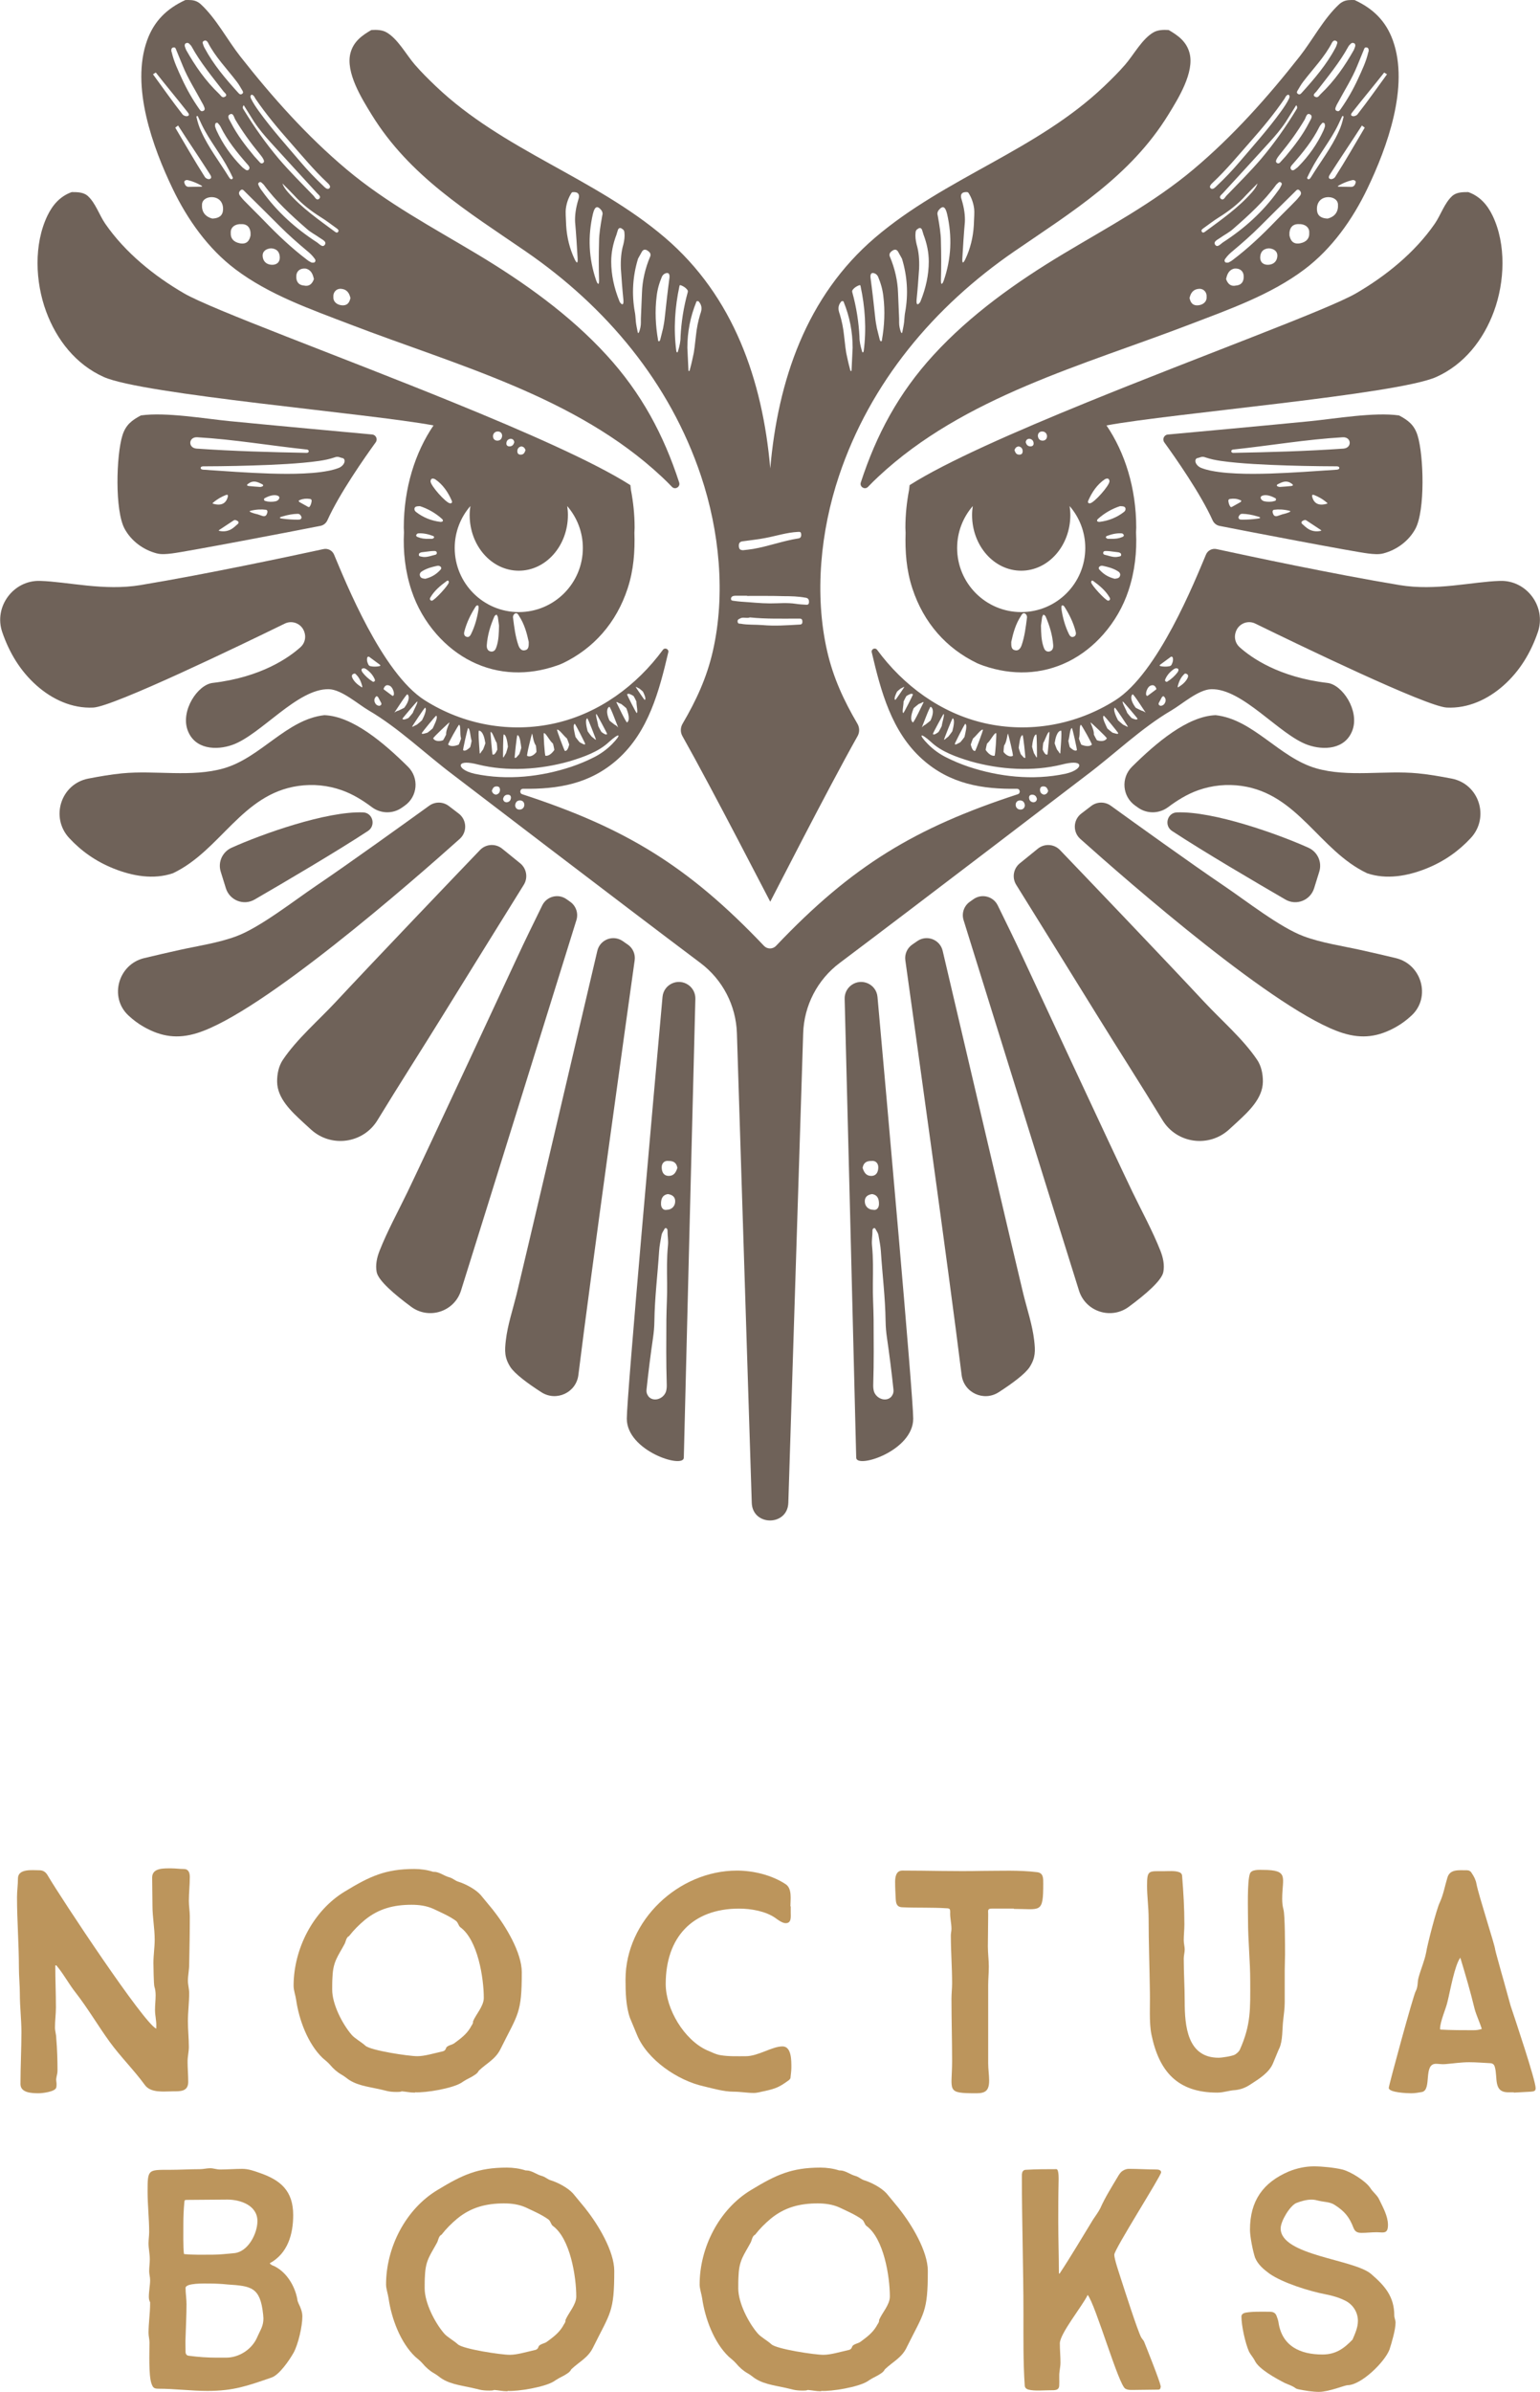 <?xml version="1.0" encoding="UTF-8"?><svg id="a" xmlns="http://www.w3.org/2000/svg" width="1.772in" height="2.75in" viewBox="0 0 127.561 198"><path d="M15.635,157.363c0,.42.079.866.079,1.285,0,1.311-.026,2.675-.053,3.985,0,.446-.105.892-.105,1.338,0,.314.105.682.105,1.022,0,.786-.105,1.547-.105,2.334,0,.708.078,1.416.078,2.124,0,.393-.105.786-.105,1.206,0,.55.053,1.101.053,1.678,0,.813-.656.786-1.285.786-.734,0-1.809.158-2.307-.524-.918-1.258-1.993-2.308-2.911-3.566-.97-1.338-1.81-2.78-2.832-4.091-.577-.734-.996-1.547-1.599-2.255l-.079.027c0,1.153.052,2.307.052,3.461,0,.55-.078,1.102-.078,1.652,0,.314.105.603.105.892.078.891.105,1.835.105,2.701,0,.236-.079.42-.105.656-.026.078.026.314.026.419,0,.105,0,.21-.026.315-.079.341-1.128.472-1.442.472-.577,0-1.521-.026-1.521-.761,0-1.442.079-2.884.079-4.3,0-1.049-.131-2.098-.131-3.147,0-.734-.078-1.468-.078-2.202,0-1.94-.157-3.881-.157-5.821,0-.524.078-1.022.078-1.547,0-.839,1.206-.681,1.783-.681.341,0,.551.183.708.472,1.049,1.783,7.945,12.219,8.968,12.638v-.183c.026-.446-.105-.892-.105-1.364,0-.394.052-.813.052-1.206,0-.262-.026-.498-.105-.734-.052-.184-.078-1.678-.078-1.94,0-.656.105-1.311.105-1.94,0-.944-.184-1.862-.184-2.806l-.026-2.334c0-.813.97-.76,1.599-.76.341,0,.682.052,1.023.052.393,0,.498.315.498.656,0,.656-.079,1.338-.079,1.993Z" fill="#bc955c"/><path d="M41.459,169.608c-.419.866-1.154,1.18-1.809,1.81-.105.236-.367.367-.577.498-.314.158-.603.314-.865.498-.76.472-2.963.839-3.828.786v.026h-.078c-.315,0-.682-.078-1.023-.105-.131.052-.262.052-.419.052-.708,0-.839-.105-1.469-.236-.944-.21-1.966-.314-2.727-.944-.131-.105-.262-.183-.394-.262-.367-.21-.682-.498-.944-.813-.183-.21-.393-.367-.603-.55-1.232-1.18-1.966-3.173-2.202-4.825-.052-.367-.21-.786-.21-1.153,0-3.042,1.6-6.215,4.248-7.814,2.071-1.258,3.356-1.862,5.769-1.862.498,0,1.075.079,1.547.236h.078c.42,0,.839.341,1.233.446.314.078.498.288.76.367.603.183,1.442.629,1.862,1.101l.996,1.206.079.105c.996,1.258,2.334,3.461,2.334,5.087,0,3.435-.315,3.435-1.757,6.345ZM38.129,159.539c-.158-.105-.184-.419-.394-.55-.55-.394-1.232-.682-1.835-.97-.577-.262-1.206-.341-1.809-.341-1.468,0-2.727.314-3.881,1.258-.472.393-.918.839-1.285,1.311q0,.026-.026.026c-.236.105-.262.472-.367.656-.551,1.022-.944,1.442-.997,2.701-.026.341-.026.734-.026,1.075,0,1.206.839,2.832,1.599,3.723.262.315.813.603,1.154.918.446.394,3.566.866,4.3.866.603,0,1.363-.236,1.966-.367.236-.052.341-.078.42-.314.078-.21.524-.262.682-.394.499-.367.971-.708,1.311-1.258.079-.184.262-.341.236-.55.236-.577.892-1.258.892-1.94,0-1.652-.498-4.799-1.94-5.848Z" fill="#bc955c"/><path d="M65.473,172.048l-.105.131c-.786.577-1.075.708-2.019.918-.315.052-.577.158-.918.158-.551,0-1.101-.105-1.678-.105-.787,0-1.704-.262-2.465-.446-2.15-.472-4.694-2.202-5.533-4.274l-.577-1.389c-.341-.97-.367-2.15-.367-3.173,0-4.903,4.405-9.02,9.23-9.02,1.364,0,2.884.367,4.038,1.127.551.367.393,1.259.393,1.836h.026v.498c0,.367.079.892-.419.892-.262,0-.629-.262-.839-.42-.813-.577-2.045-.786-3.015-.786-3.907,0-6.084,2.412-6.084,6.241,0,2.072,1.521,4.615,3.409,5.48.393.157.76.367,1.18.42.63.105,1.39.078,2.045.078,1.023,0,2.177-.813,3.042-.813.76,0,.734,1.207.734,1.757,0,.288-.053.603-.079.892Z" fill="#bc955c"/><path d="M83.981,158.019v-.026h-1.836c-.367,0-.288.184-.288.472,0,.892-.026,1.783-.026,2.675,0,.55.078,1.102.078,1.652,0,.524-.052,1.022-.052,1.547v6.451c0,.498.078.97.078,1.442,0,.813-.288,1.049-1.049,1.049-2.57,0-2.019-.158-2.019-2.675,0-1.705-.052-3.435-.052-5.14,0-.446.052-.866.052-1.285,0-1.338-.105-2.648-.105-3.986,0-.158.052-.341.052-.524,0-.472-.131-.918-.105-1.39,0-.236-.027-.314-.315-.314-1.18-.079-2.386-.026-3.592-.079-.446,0-.577-.209-.603-.655-.026-.472-.052-.97-.052-1.442,0-.42.078-.944.603-.944,2.202,0,4.405.078,6.608.026,1.494,0,3.041-.078,4.536.105.55.053.524.524.524.944,0,2.518-.21,2.098-2.438,2.098Z" fill="#bc955c"/><path d="M106.423,163.079v2.675c0,.498-.078,1.023-.131,1.521-.079.681-.026,1.651-.315,2.281l-.052.105-.446,1.075c-.314.839-1.206,1.364-1.888,1.81-.393.262-.786.419-1.258.472-.524.026-.97.209-1.494.209-3.305,0-4.825-1.757-5.455-4.799-.21-1.022-.105-2.438-.131-3.513-.026-2.046-.105-4.091-.105-6.11,0-.918-.131-1.809-.131-2.701,0-1.311.131-1.206,1.363-1.206.367,0,.97-.052,1.285.078.183.053.262.184.262.367.105,1.311.184,2.622.184,3.959,0,.446-.053.866-.053,1.311,0,.262.079.524.079.76,0,.262-.079.498-.079.76,0,1.18.079,2.36.079,3.54,0,2.019.21,4.667,2.806,4.667.289,0,1.128-.131,1.364-.262.158-.105.314-.236.394-.393.944-2.098.865-3.435.865-5.664,0-1.678-.183-3.383-.183-5.061,0-.839-.079-3.199.157-3.855.131-.367.76-.314,1.075-.314,2.202,0,1.599.629,1.599,2.386,0,.314.026.603.105.891.131.472.131,3.068.131,3.724,0,.419-.026.839-.026,1.285Z" fill="#bc955c"/><path d="M126.845,173.149l-1.442.078v-.026h-.42c-1.311.026-.892-1.206-1.154-2.097-.052-.21-.184-.315-.42-.315-.55-.026-1.127-.078-1.704-.078-.656,0-1.337.105-1.993.158-.262.026-.498-.027-.76-.027-1.075,0-.315,2.15-1.154,2.334-.288.052-.603.105-.892.105-.314,0-1.862-.053-1.862-.446,0-.21,2.046-7.709,2.229-7.998.21-.393.131-.734.236-1.127.183-.682.498-1.39.629-2.072.105-.682.866-3.619,1.128-4.143.314-.682.42-1.364.63-2.046.209-.734.917-.629,1.625-.629.158,0,.315.078.394.236.184.262.341.577.394.891.183.97,1.547,5.14,1.547,5.428,0,.078.472,1.73.524,1.94.262.892.498,1.81.76,2.727.341,1.023,2.072,6.162,2.072,6.818,0,.236-.131.262-.367.288ZM122.151,166.278c-.341-1.415-.76-2.831-1.18-4.221-.472.629-.839,2.753-1.049,3.592-.131.629-.63,1.678-.63,2.307l.026.053c.892.052,1.836.052,2.727.052.288,0,.445-.026.708-.105-.184-.577-.446-1.101-.603-1.678Z" fill="#bc955c"/><path d="M24.303,194.774c-.341.603-1.18,1.836-1.835,2.046-1.993.683-3.121,1.102-5.297,1.102-1.364,0-2.701-.183-4.038-.183-.393,0-.472-.079-.603-.447-.236-.708-.157-2.596-.157-3.383,0-.263-.079-.525-.079-.787,0-.813.131-1.625.131-2.438v-.105c-.078-.131-.105-.289-.105-.446,0-.472.105-.944.105-1.39,0-.262-.078-.472-.078-.734,0-.314.052-.656.052-.996,0-.446-.105-.866-.105-1.311,0-.314.053-.629.053-.944,0-1.075-.131-2.229-.131-3.33,0-1.862.026-1.81,1.836-1.81.839,0,1.652-.052,2.491-.052.288,0,.577-.079.865-.079.262,0,.524.105.813.105.603,0,1.232-.052,1.835-.052.498,0,.944.157,1.39.314,1.783.603,2.832,1.494,2.832,3.514,0,1.573-.446,3.173-1.94,3.985.079.131.236.184.367.236,1.023.498,1.704,1.626,1.914,2.727,0,.131.052.236.105.367.157.314.314.682.314,1.075,0,.813-.341,2.307-.734,3.015ZM18.823,182.082c-1.128,0-2.229.026-3.33.026-.236,0-.21.026-.236.236-.053.577-.079,1.154-.079,1.731s-.026,2.019.053,2.517c.76.078,1.573.052,2.36.052.603,0,1.233-.078,1.836-.131,1.127-.131,1.888-1.626,1.888-2.648,0-1.311-1.416-1.783-2.491-1.783ZM21.786,191.575c-.236-2.255-.997-2.334-2.937-2.465-.525-.053-1.023-.079-1.547-.079-.367,0-1.94-.052-1.94.367,0,.446.078.891.078,1.337,0,.918-.052,1.836-.078,2.754-.026.393,0,.839,0,1.232q.026.262.262.288c.787.105,1.547.158,2.307.158h.787c1.101,0,2.176-.708,2.596-1.73.236-.551.499-.866.499-1.521,0-.105-.026-.236-.026-.341Z" fill="#bc955c"/><path d="M49.12,194.328c-.419.866-1.154,1.18-1.809,1.81-.105.236-.367.367-.577.498-.314.158-.603.314-.865.498-.76.473-2.963.84-3.828.787v.026h-.078c-.315,0-.682-.078-1.023-.105-.131.052-.262.052-.419.052-.708,0-.839-.105-1.469-.236-.944-.211-1.966-.315-2.727-.945-.131-.105-.262-.183-.394-.262-.367-.21-.682-.498-.944-.813-.183-.21-.393-.367-.603-.55-1.232-1.18-1.966-3.173-2.202-4.825-.052-.367-.21-.786-.21-1.153,0-3.042,1.6-6.215,4.248-7.814,2.071-1.258,3.356-1.862,5.769-1.862.498,0,1.075.079,1.547.236h.078c.42,0,.839.341,1.233.446.314.078.498.288.76.367.603.183,1.442.629,1.862,1.101l.996,1.206.079.105c.996,1.258,2.334,3.461,2.334,5.087,0,3.435-.315,3.435-1.757,6.345ZM45.79,184.259c-.158-.105-.184-.419-.394-.55-.55-.394-1.232-.682-1.835-.97-.577-.262-1.206-.341-1.809-.341-1.468,0-2.727.314-3.881,1.258-.472.393-.918.839-1.285,1.311q0,.026-.026.026c-.236.105-.262.472-.367.656-.551,1.022-.944,1.442-.997,2.701-.026.341-.026.734-.026,1.075,0,1.206.839,2.832,1.599,3.723.262.315.813.603,1.154.918.446.394,3.566.866,4.3.866.603,0,1.363-.236,1.966-.367.236-.052.341-.078.42-.314.078-.21.524-.262.682-.394.499-.367.971-.708,1.311-1.258.079-.184.262-.341.236-.55.236-.577.892-1.258.892-1.94,0-1.652-.498-4.799-1.94-5.848Z" fill="#bc955c"/><path d="M75.101,194.328c-.42.866-1.154,1.18-1.81,1.81-.105.236-.367.367-.577.498-.315.158-.603.314-.866.498-.76.473-2.963.84-3.828.787v.026h-.078c-.315,0-.682-.078-1.023-.105-.131.052-.262.052-.419.052-.708,0-.839-.105-1.469-.236-.944-.211-1.966-.315-2.727-.945-.131-.105-.262-.183-.394-.262-.367-.21-.682-.498-.944-.813-.183-.21-.393-.367-.603-.55-1.232-1.18-1.966-3.173-2.202-4.825-.052-.367-.21-.786-.21-1.153,0-3.042,1.6-6.215,4.248-7.814,2.071-1.258,3.356-1.862,5.769-1.862.498,0,1.075.079,1.547.236h.079c.419,0,.839.341,1.232.446.314.078.498.288.76.367.603.183,1.442.629,1.862,1.101l.996,1.206.078.105c.996,1.258,2.334,3.461,2.334,5.087,0,3.435-.314,3.435-1.757,6.345ZM71.771,184.259c-.158-.105-.184-.419-.394-.55-.55-.394-1.232-.682-1.836-.97-.577-.262-1.206-.341-1.809-.341-1.468,0-2.727.314-3.881,1.258-.472.393-.918.839-1.285,1.311q0,.026-.026.026c-.236.105-.262.472-.367.656-.551,1.022-.944,1.442-.997,2.701-.026.341-.026.734-.026,1.075,0,1.206.839,2.832,1.599,3.723.262.315.813.603,1.154.918.446.394,3.566.866,4.3.866.603,0,1.364-.236,1.966-.367.236-.052.341-.078.42-.314.078-.21.524-.262.682-.394.498-.367.97-.708,1.311-1.258.079-.184.262-.341.236-.55.236-.577.892-1.258.892-1.94,0-1.652-.498-4.799-1.94-5.848Z" fill="#bc955c"/><path d="M92.303,186.645c0,.367.419,1.574.55,1.993.341,1.049,1.364,4.247,1.678,4.851.078.131.184.236.236.341.262.656,1.285,3.199,1.39,3.724-.052.21-.026.262-.288.262-.682,0-1.39.026-2.098.026-.184,0-.367,0-.55-.105-.551-.263-2.465-6.949-3.121-7.763-.419.892-2.307,3.199-2.307,4.012,0,.524.052,1.075.052,1.6,0,.262-.052.472-.078.734-.052.367,0,.734-.026,1.127,0,.447-.367.42-.734.42-.525,0-1.311.078-1.81-.052-.184-.052-.314-.158-.314-.368-.131-1.94-.105-3.907-.105-5.873,0-3.802-.131-7.631-.131-11.433,0-.105,0-.184.026-.288.052-.158.158-.236.314-.236.839-.052,1.704-.052,2.518-.052.236,0,.183.944.183,1.127-.026,1.075-.026,2.15-.026,3.226,0,1.416.053,2.858.053,4.274l.052.026c.97-1.468,1.862-2.99,2.779-4.484.21-.314.446-.629.603-.944.394-.891.944-1.757,1.442-2.596.105-.183.236-.393.42-.498.157-.105.341-.157.498-.157.76,0,1.521.052,2.255.052.158,0,.42.026.42.236,0,.288-3.881,6.371-3.881,6.817Z" fill="#bc955c"/><path d="M115.108,194.485c-.394,1.049-2.36,2.963-3.488,2.963-.21,0-1.547.552-2.36.552-.524,0-1.179-.105-1.678-.21-.131-.026-.209-.052-.314-.131-.262-.184-.55-.263-.839-.394-.708-.367-2.176-1.154-2.491-1.862-.131-.262-.341-.472-.472-.734-.314-.708-.629-2.15-.629-2.911,0-.184.183-.289.341-.315.577-.105,1.338-.078,1.94-.078.314,0,.55.052.656.42.052.131.105.288.131.446.289,1.993,1.81,2.675,3.645,2.675,1.101,0,1.783-.498,2.491-1.232.21-.498.446-.997.446-1.547,0-.734-.42-1.364-1.049-1.678-.525-.262-1.075-.42-1.626-.524-1.364-.262-3.54-.944-4.642-1.704-.498-.367-.97-.76-1.206-1.338-.183-.55-.419-1.73-.419-2.307,0-2.386,1.075-3.908,3.225-4.825.656-.263,1.364-.42,2.072-.42.682,0,1.704.105,2.36.262.708.184,1.914.944,2.307,1.521.21.341.577.603.734.944.315.656.734,1.39.734,2.124,0,.786-.393.603-.944.603-.419,0-.813.052-1.232.052-.341,0-.55-.079-.682-.42-.341-.892-.734-1.364-1.547-1.888-.394-.262-.839-.236-1.285-.341-.21-.053-.42-.105-.63-.105-.42,0-.892.131-1.285.288-.525.236-1.285,1.495-1.285,2.098,0,2.255,6.084,2.544,7.499,3.776,1.128.97,1.914,1.862,1.914,3.435,0,.184.105.394.105.577,0,.603-.314,1.652-.498,2.229Z" fill="#bc955c"/><path d="M30.074,67.251c-3.047-.117-8.435,1.814-10.901,2.925-.758.342-1.147,1.191-.897,1.985.142.451.283.901.42,1.353.308,1.013,1.468,1.481,2.384.951,2.45-1.42,6.806-3.977,9.397-5.68.67-.441.399-1.503-.402-1.534Z" fill="#6f6259"/><path d="M14.316,72.287c3.961-1.882,5.698-6.556,10.387-7.227,1.211-.173,2.447-.054,3.6.355.911.323,1.725.826,2.491,1.399.737.551,1.74.576,2.491.044.079-.056.159-.113.239-.169,1.07-.755,1.198-2.294.267-3.215-2.013-1.994-4.6-4.187-6.932-4.272-3.125.347-5.262,3.516-8.321,4.398-2.662.768-5.678.149-8.43.418-.943.092-1.874.255-2.803.434-2.279.44-3.163,3.217-1.585,4.919.991,1.069,2.194,1.933,3.692,2.531,1.545.617,3.29.934,4.903.385Z" fill="#6f6259"/><path d="M120.255,64.452c-.929-.179-1.861-.342-2.803-.434-2.752-.269-5.768.35-8.43-.418-3.059-.882-5.196-4.051-8.321-4.398-2.332.085-4.918,2.278-6.932,4.272-.931.922-.803,2.46.267,3.215.08.056.159.112.239.169.751.532,1.754.507,2.491-.044.767-.573,1.581-1.076,2.491-1.399,1.153-.409,2.389-.528,3.6-.355,4.689.671,6.426,5.345,10.387,7.227,1.613.549,3.358.231,4.903-.385,1.498-.598,2.701-1.463,3.692-2.531,1.578-1.701.694-4.479-1.585-4.919Z" fill="#6f6259"/><path d="M106.48,74.465c.916.531,2.076.062,2.384-.951.137-.452.278-.903.42-1.353.249-.794-.139-1.643-.897-1.985-2.467-1.111-7.854-3.043-10.901-2.925-.801.031-1.072,1.093-.402,1.534,2.591,1.704,6.947,4.26,9.397,5.68Z" fill="#6f6259"/><path d="M115.632,79.314c-.976-.235-1.955-.46-2.936-.677-1.547-.342-3.224-.582-4.708-1.135-1.957-.729-4.779-2.944-6.601-4.175-2.701-1.825-7.47-5.256-9.373-6.63-.488-.352-1.146-.341-1.624.024l-.82.627c-.679.519-.72,1.527-.083,2.097,3.943,3.527,16.401,14.415,21.758,16.075,1.617.501,2.951.308,4.404-.509.47-.265.897-.587,1.287-.951,1.613-1.504.842-4.23-1.303-4.745Z" fill="#6f6259"/><path d="M19.091,34.871c-2.171-.214-5.354-.771-7.428-.482-.772.407-1.263.795-1.532,1.656-.511,1.635-.644,6.225.187,7.738.552,1.007,1.538,1.732,2.644,2.024.401.106.836.058,1.242.011,1.156-.132,10.277-1.878,12.336-2.287.26-.052.467-.227.576-.469.988-2.196,3.093-5.197,3.998-6.446.186-.257.024-.619-.292-.648-2.106-.193-8.321-.763-11.73-1.099ZM16.331,36.197c3.035.174,6.061.698,9.082,1.015.215.023.2.28-.016.276-3.032-.057-6.095-.14-9.121-.353-.733-.051-.678-.98.055-.938ZM17.653,41.7c-.06-.01-.068-.036-.024-.078.361-.312.728-.511,1.085-.65.13-.04.173.004.153.124-.134.584-.553.799-1.213.604ZM19.618,43.435c-.114.093-.176.169-.202.177-.335.304-.752.433-1.207.345-.12-.02-.128-.046-.032-.104l1.139-.752c.07-.05.148-.075.217-.038.257.092.297.222.087.373ZM20.59,40.02c.21-.151.427-.189.676-.123.094.028.223.074.359.146.197.082.221.16.073.235-.052.016-.13.04-.191.03-.319-.016-.586-.047-.879-.071-.207-.022-.231-.1-.038-.217ZM21.706,42.703c-.223-.074-.351-.12-.351-.12-.215-.048-.404-.104-.6-.186-.102-.054-.119-.106.02-.12.451-.111.875-.128,1.262-.076.06.01.11.08.109.166-.05.301-.182.428-.439.336ZM23.083,41.334c-.062.076-.132.127-.237.159-.295.063-.58.065-.863-.019-.06-.01-.094-.028-.11-.08-.024-.078-.014-.138.064-.163.367-.199.688-.27.929-.23.241.04.333.154.217.333ZM24.903,42.971c-.044.042-.13.04-.243.047-.458-.001-.837-.027-1.224-.078-.353-.034-.351-.12-.004-.199.417-.129.824-.198,1.222-.207.086.002.181.03.239.126.101.14.099.227.01.311ZM25.642,41.942c-.044.042-.07.05-.138.014l-.691-.386c-.11-.08-.101-.14.03-.181.253-.107.53-.135.831-.086.086.002.137.072.135.158-.022.207-.086.369-.166.48ZM28.516,38.289c-.06.176-.248.37-.49.456-.506.191-.977.264-1.453.331-.474.062-.944.098-1.413.119-.938.045-1.871.034-2.802.007-1.861-.06-3.712-.198-5.555-.323-.262-.019-.252-.276.009-.276,1.838-.005,3.688-.044,5.529-.121.92-.042,1.839-.09,2.747-.173.894-.087,1.84-.179,2.592-.437.345-.131.44.008.709.053.106.037.19.157.127.365Z" fill="#6f6259"/><path d="M37.991,67.348l-.82-.627c-.478-.365-1.136-.376-1.624-.024-1.904,1.375-6.672,4.805-9.373,6.63-1.822,1.231-4.645,3.447-6.601,4.175-1.484.553-3.162.793-4.708,1.135-.981.217-1.959.442-2.936.677-2.145.515-2.916,3.241-1.303,4.745.39.364.816.686,1.287.951,1.452.817,2.786,1.01,4.404.509,5.357-1.66,17.816-12.548,21.758-16.075.637-.57.596-1.577-.083-2.097Z" fill="#6f6259"/><path d="M8.581,31.205c3.244,1.455,21.974,3.015,27.323,4.011-1.526,2.242-2.463,5.201-2.463,8.457,0,.13.012.257.015.386-.078,1.603.094,3.219.623,4.82.441,1.336,1.158,2.577,2.085,3.629.812.921,1.783,1.7,2.894,2.252,2.234,1.11,4.687,1.156,7.026.35.184-.063.363-.126.538-.211,1.29-.622,2.383-1.454,3.273-2.469.922-1.051,1.625-2.298,2.091-3.719.502-1.528.611-3.07.562-4.62.003-.14.016-.277.016-.418,0-1.082-.114-2.127-.307-3.129-.014-.128-.028-.256-.041-.384-.012-.008-.026-.016-.038-.023-3.01-1.911-8.648-4.385-14.651-6.829-9.531-3.88-19.98-7.683-22.293-9.026-2.483-1.441-4.882-3.383-6.525-5.761-.492-.712-.798-1.699-1.434-2.286-.36-.333-.876-.333-1.343-.334-.955.339-1.585,1.055-2.017,1.958-1.139,2.381-1.003,5.489-.106,7.922.865,2.347,2.462,4.387,4.773,5.424ZM39.627,50.455c-.091.63-.284,1.367-.61,2.028-.075.159-.202.318-.414.218-.185-.074-.189-.284-.14-.442.193-.737.519-1.398.924-2.035.025-.053.128-.134.181-.109.079.024.081.129.06.339ZM41.132,53.509c-.073.237-.173.449-.462.429-.289-.046-.372-.28-.352-.542.06-.838.305-1.629.629-2.368.024-.079.128-.107.18-.161.028.078.108.155.11.233.031.209.063.496.093.678-.012.654-.026,1.204-.198,1.731ZM43.494,53.824c-.312.085-.475-.173-.558-.406-.251-.727-.347-1.51-.442-2.266-.029-.13.045-.315.175-.37.155-.082.264.099.318.202.46.696.66,1.477.806,2.154.008.366-.012.628-.299.687ZM43.179,36.956c.21.022.291.151.347.306-.074.211-.149.369-.384.375-.183.004-.289-.072-.294-.281-.005-.209.123-.369.331-.4ZM42.275,36.322c.157-.003.289.072.32.281-.048.184-.149.343-.385.349-.183.004-.29-.098-.268-.282.022-.21.15-.317.333-.347ZM41.216,35.717c.235-.005.37.149.374.358-.021.236-.148.396-.384.401-.209.005-.369-.123-.374-.358-.005-.209.148-.396.384-.401ZM38.956,41.893c-.035.242-.058.49-.058.743,0,2.545,1.822,4.607,4.07,4.607s4.07-2.063,4.07-4.607c0-.254-.023-.501-.058-.743.805.931,1.296,2.141,1.296,3.468,0,2.932-2.377,5.308-5.308,5.308s-5.308-2.376-5.308-5.308c0-1.327.49-2.538,1.296-3.468ZM34.342,42.041c.076-.132.206-.135.442-.14.606.196,1.268.548,1.828,1.059.16.153.032.261-.152.239-.734-.089-1.421-.361-2.006-.82-.106-.076-.161-.206-.112-.338ZM34.469,44.288c.025-.053.102-.133.154-.134.418-.035.838.06,1.234.209.159.075.109.181-.047.237-.105.002-.262.006-.235.005-.445.01-.707-.037-.945-.136-.079-.024-.185-.074-.161-.18ZM34.688,45.932c-.003-.157.127-.186.231-.214.261-.032.548-.064.783-.096.209-.005.443-.062.474.12.031.209-.205.188-.361.243-.286.085-.598.17-.887.098-.105-.024-.236-.021-.239-.152ZM34.778,47.657c-.056-.182.072-.316.227-.397.362-.217.778-.331,1.194-.418.104-.028.235-.005.316.098.081.129-.022.21-.098.29-.358.374-.746.566-1.189.68-.21-.022-.393-.044-.45-.252ZM35.765,49.728c-.184-.022-.187-.179-.111-.285.328-.557.816-.96,1.331-1.337.103-.081.182-.056.185.101.005.209-1.171,1.491-1.406,1.522ZM36.043,39.676c.637.431,1.07,1.075,1.373,1.775.055.13.005.235-.152.213-.341-.045-1.601-1.456-1.609-1.822.02-.262.203-.266.389-.165Z" fill="#6f6259"/><path d="M36.713,83.99c1.89-3.058,5.27-8.496,6.67-10.748.363-.583.234-1.345-.299-1.778l-1.491-1.209c-.551-.447-1.35-.399-1.84.113-2.288,2.387-8.551,8.93-11.97,12.595-1.431,1.534-3.197,3.043-4.363,4.774-.35.52-.48,1.193-.473,1.812.015,1.379,1.185,2.461,2.13,3.337.164.152.402.37.681.623,1.674,1.52,4.326,1.152,5.503-.779,1.786-2.931,3.646-5.816,5.452-8.739Z" fill="#6f6259"/><path d="M51.993,78.19l-.416-.288c-.79-.547-1.883-.126-2.102.809-1.507,6.427-6.251,26.657-6.685,28.419-.308,1.251-.746,2.546-.894,3.82-.1.864-.12,1.429.364,2.196.362.573,1.464,1.388,2.58,2.104,1.239.796,2.884.035,3.065-1.426,1.046-8.462,4.036-29.853,4.664-34.329.072-.51-.151-1.014-.575-1.307Z" fill="#6f6259"/><path d="M57.022,81.537c-.858-.609-2.052-.06-2.146.988-.711,7.899-2.959,33.022-2.959,34.912,0,2.68,4.7,4.165,4.723,3.232.173-7.157.837-33.298.957-37.988.012-.454-.204-.881-.574-1.144ZM55.327,103.097c-.103,1.04-.086,2.082-.07,3.124.018,1.006-.054,2.02-.062,3.031-.008,1.756-.027,3.506.029,5.267.009.216.007.426-.05.638-.153.532-.78.844-1.246.613-.123-.065-.212-.147-.272-.262-.104-.151-.121-.32-.103-.497.15-1.422.329-2.841.535-4.257.068-.46.109-.923.114-1.378.025-1.942.269-3.874.393-5.819.028-.433.121-.862.195-1.295.028-.17.125-.317.213-.462.033-.061.067-.159.163-.134.096.026.125.12.124.202-.006.41.079.82.037,1.229ZM55.234,100.147c-.294.065-.476-.167-.482-.461-.009-.413.101-.769.572-.838.355.051.595.223.602.577.009.413-.279.714-.692.723ZM55.414,97.343c-.413.009-.596-.282-.605-.695-.008-.354.223-.595.578-.544.413-.009.652.163.72.574-.11.356-.281.655-.693.664Z" fill="#6f6259"/><path d="M47.228,74.651l-.304-.215c-.684-.485-1.64-.243-2.01.509-.626,1.271-1.518,3.097-2.039,4.227,0,0-7.61,16.364-9.121,19.491-.777,1.608-1.66,3.212-2.317,4.871-.219.554-.359,1.173-.243,1.769.138.707,1.487,1.861,2.862,2.875,1.473,1.086,3.576.403,4.125-1.343,2.07-6.589,8.154-26.145,9.562-30.67.175-.564-.033-1.173-.515-1.514Z" fill="#6f6259"/><path d="M43.529,20.802c6.675,4.581,11.948,10.864,14.536,18.597,1.523,4.55,2.053,9.798.981,14.497-.504,2.21-1.383,4.097-2.508,6.014-.185.316-.194.705-.014,1.024,2.513,4.461,7.27,13.724,7.277,13.71.007.014,4.722-9.248,7.235-13.71.18-.319.171-.708-.014-1.024-1.125-1.917-2.003-3.804-2.508-6.014-1.073-4.698-.543-9.946.981-14.497,2.589-7.732,7.861-14.015,14.536-18.597,4.793-3.289,9.616-6.215,12.755-11.316.81-1.317,2.182-3.507,1.748-5.111-.251-.928-.932-1.434-1.727-1.891-.419-.024-.88-.021-1.255.194-.944.54-1.635,1.853-2.347,2.674-.541.624-1.141,1.216-1.739,1.786-5.589,5.326-13.135,7.544-18.978,12.53-5.696,4.861-8.052,11.831-8.686,19.105-.634-7.275-3.033-14.244-8.729-19.105-5.843-4.986-13.389-7.204-18.978-12.53-.598-.57-1.198-1.162-1.739-1.786-.712-.821-1.403-2.134-2.347-2.674-.376-.215-.837-.218-1.255-.194-.795.456-1.476.963-1.727,1.891-.434,1.604.937,3.795,1.748,5.111,3.139,5.101,7.962,8.026,12.755,11.316ZM80.103,15.904c.059,0,.089.03.118.059.267.415.415.859.474,1.333.03.237,0,.711-.03,1.362-.059,1.007-.296,1.925-.681,2.754-.207.444-.296.415-.267-.059.059-.977.118-1.984.207-2.962.03-.563-.059-1.185-.267-1.866-.148-.415,0-.652.444-.622ZM77.764,17.385c.326-.385.533-.296.681.296.444,1.895.355,3.732-.267,5.538-.03.059-.03.089-.059.148-.118.207-.178.178-.178-.148.03-1.066.03-2.132,0-3.228,0-.622-.118-1.333-.267-2.162-.059-.178,0-.326.089-.444ZM76.016,18.955c.178-.148.326-.089.385.148.059.178.089.296.089.296.296.77.444,1.51.444,2.251,0,1.096-.237,2.192-.681,3.287-.03.089-.089.148-.148.207-.148.118-.207,0-.178-.355.089-.859.148-1.688.207-2.547.03-.74-.03-1.422-.207-2.014-.089-.355-.118-.681-.089-.948,0-.148.059-.267.178-.326ZM73.766,20.88c.267-.267.503-.296.652,0,.089.178.148.267.148.267.059.118.118.207.148.267.444,1.451.533,2.932.267,4.413-.03.118-.059.415-.089.829-.03.267-.089.533-.148.829-.03.118-.059.118-.118,0-.089-.237-.148-.503-.148-.77v-.326c-.03-.711-.059-1.422-.089-2.132-.03-1.007-.267-2.044-.681-3.021-.059-.119-.03-.267.059-.356ZM72.433,22.627c.118.03.237.148.296.267.237.563.385,1.096.444,1.658.148,1.185.089,2.399-.118,3.584,0,.089-.03.118-.089.118-.03,0-.059-.059-.089-.118-.089-.326-.148-.622-.237-.948-.059-.296-.118-.622-.148-.948-.118-1.096-.237-2.162-.385-3.258-.03-.326.089-.444.326-.355ZM70.656,23.96c.118-.148.296-.267.533-.355.03,0,.089,0,.089.059.385,1.777.503,3.554.267,5.39,0,.03-.03.089-.03.089-.059.059-.089.03-.118-.089-.059-.207-.118-.415-.148-.592-.03-.148-.059-.355-.059-.622-.059-1.125-.237-2.369-.592-3.643-.03-.089,0-.178.059-.237ZM69.679,24.967c0-.03.03-.03.059-.03.059-.03.148,0,.148.059.503,1.244.74,2.488.74,3.791-.03.622-.059,1.244-.089,1.866v.03c-.03.03-.059.059-.059.03-.03-.03-.059-.059-.059-.118-.148-.533-.237-.977-.326-1.392-.03-.148-.089-.622-.178-1.422-.059-.592-.178-1.185-.355-1.777,0,0-.03-.059-.059-.178-.089-.296-.059-.592.178-.859ZM66.232,51.702c-1.037.06-2.063.135-3.089.041-.6-.047-1.201-.002-1.79-.111-.087-.016-.218.03-.251-.139-.043-.216.11-.246.197-.292.251-.154.535.016.819-.091,1.353.141,2.729.097,4.104.099.12,0,.229.016.24.216.021.246-.11.277-.23.277ZM61.507,44.81c.633-.091,1.266-.152,1.889-.274.895-.168,1.78-.459,2.686-.504.142,0,.273-.046.283.216.011.231-.099.308-.241.323-1.266.198-2.49.658-3.745.871-.284.046-.557.076-.841.106-.164-.016-.317-.031-.338-.324-.021-.308.121-.385.306-.415ZM60.713,49.344c.076-.015.142-.031.218-.03.317,0,.633.001.95.002v.015c1.026.002,2.041-.012,3.045.02.6,0,1.201.017,1.79.126.065,0,.131.031.185.062.087.062.12.185.109.323-.011.169-.099.2-.197.2-.295-.016-.6-.032-.895-.078-.709-.109-1.43-.033-2.139-.034-.786-.001-1.583-.095-2.379-.142-.229-.016-.447-.047-.677-.078-.076-.016-.175-.016-.174-.17,0-.123.088-.185.164-.215ZM57.823,24.937c.03,0,.059,0,.059.03.237.267.267.563.178.859-.03.118-.059.178-.059.178-.178.592-.296,1.185-.355,1.777-.089.8-.148,1.274-.178,1.422-.089.415-.178.859-.326,1.392,0,.059-.03.089-.059.118,0,.03-.03,0-.059-.03v-.03c-.03-.622-.059-1.244-.089-1.866,0-1.303.237-2.547.74-3.791,0-.059.089-.089.148-.059ZM56.283,23.664c0-.059.059-.059.089-.059.237.089.415.207.533.355.059.059.089.148.059.237-.355,1.273-.533,2.517-.592,3.643,0,.267-.03.474-.059.622-.03.178-.089.385-.148.592-.03.118-.059.148-.118.089,0,0-.03-.059-.03-.089-.237-1.836-.118-3.613.266-5.39ZM54.387,24.552c.059-.563.207-1.096.444-1.658.059-.118.178-.237.296-.267.237-.089.355.03.326.355-.148,1.096-.267,2.162-.385,3.258-.03.326-.089.652-.148.948-.089.326-.148.622-.237.948-.03.059-.059.118-.089.118-.059,0-.089-.03-.089-.118-.207-1.185-.267-2.399-.118-3.584ZM52.847,21.413c.03-.059.089-.148.148-.267,0,0,.059-.089.148-.267.148-.296.385-.267.652,0,.089.089.118.237.059.356-.415.977-.652,2.014-.681,3.021-.03.711-.059,1.422-.089,2.132v.326c0,.267-.059.533-.148.77-.059.118-.089.118-.118,0-.059-.296-.118-.563-.148-.829-.03-.415-.059-.711-.089-.829-.267-1.481-.178-2.962.267-4.413ZM51.07,19.399s.03-.118.089-.296c.059-.237.207-.296.385-.148.118.059.178.178.178.326.03.267,0,.592-.089.948-.178.592-.237,1.273-.207,2.014.059.859.118,1.688.207,2.547.03.355-.03.474-.178.355-.059-.059-.118-.118-.148-.207-.444-1.096-.681-2.192-.681-3.287,0-.74.148-1.481.444-2.251ZM49.116,17.681c.148-.592.355-.681.681-.296.089.118.148.266.089.444-.148.829-.267,1.54-.267,2.162-.03,1.096-.03,2.162,0,3.228,0,.326-.059.355-.178.148-.03-.059-.03-.089-.059-.148-.622-1.807-.711-3.643-.267-5.538ZM46.865,17.296c.059-.474.207-.918.474-1.333.03-.03.059-.059.118-.059.444-.03.592.207.444.622-.207.681-.296,1.303-.267,1.866.089.977.148,1.984.207,2.962.03.474-.059.503-.267.059-.385-.829-.622-1.747-.681-2.754-.03-.652-.059-1.125-.03-1.362Z" fill="#6f6259"/><path d="M84.771,107.13c-.434-1.763-5.178-21.992-6.685-28.419-.219-.936-1.312-1.356-2.102-.809l-.416.288c-.424.293-.647.797-.575,1.307.627,4.476,3.618,25.867,4.664,34.329.181,1.461,1.826,2.222,3.065,1.426,1.116-.716,2.218-1.531,2.58-2.104.484-.767.464-1.332.364-2.196-.147-1.275-.586-2.57-.894-3.82Z" fill="#6f6259"/><path d="M93.806,98.663c-1.51-3.127-9.121-19.491-9.121-19.491-.521-1.13-1.413-2.956-2.039-4.227-.37-.752-1.326-.994-2.01-.509l-.304.215c-.482.341-.69.95-.515,1.514,1.407,4.524,7.492,24.081,9.562,30.67.548,1.746,2.652,2.429,4.125,1.343,1.375-1.014,2.724-2.167,2.862-2.875.116-.596-.024-1.215-.243-1.769-.656-1.659-1.54-3.262-2.317-4.871Z" fill="#6f6259"/><path d="M70.539,81.537c-.37.263-.586.69-.574,1.144.119,4.69.784,30.831.957,37.988.023.933,4.724-.553,4.723-3.232,0-1.889-2.248-27.013-2.959-34.912-.094-1.047-1.289-1.596-2.146-.988ZM73.358,109.377c.005.456.046.919.114,1.378.206,1.416.385,2.835.535,4.257.018.176,0,.346-.103.497-.06.115-.15.196-.273.262-.466.231-1.092-.081-1.246-.613-.056-.212-.058-.421-.05-.638.056-1.761.037-3.511.029-5.267-.008-1.011-.08-2.026-.062-3.031.016-1.042.032-2.084-.07-3.124-.042-.409.043-.819.037-1.229-.001-.082.027-.176.124-.202s.13.073.163.134c.088.146.185.293.213.462.074.434.167.862.195,1.295.124,1.944.369,3.877.393,5.819ZM72.326,100.147c-.413-.009-.701-.31-.692-.723.008-.354.247-.526.602-.577.47.069.581.426.572.838-.006.295-.188.527-.482.461ZM72.147,97.343c-.413-.009-.583-.308-.693-.664.068-.411.308-.583.72-.574.355-.051.586.19.578.544-.009.413-.192.704-.605.695Z" fill="#6f6259"/><path d="M99.778,82.964c-3.419-3.665-9.682-10.208-11.97-12.595-.491-.512-1.29-.56-1.84-.113l-1.491,1.209c-.534.433-.662,1.194-.299,1.778,1.4,2.252,4.78,7.689,6.67,10.748,1.807,2.923,3.666,5.808,5.452,8.739,1.177,1.931,3.829,2.3,5.503.779.279-.253.516-.47.681-.623.945-.876,2.115-1.957,2.13-3.337.007-.619-.123-1.293-.473-1.812-1.166-1.731-2.932-3.239-4.363-4.774Z" fill="#6f6259"/><path d="M19.492,22.293c2.813,2.118,6.226,3.305,9.484,4.554,8.882,3.406,18.725,5.98,25.819,12.604.298.278.585.56.863.851.262.274.716,0,.598-.36-1.287-3.953-3.128-7.4-6.028-10.56-3.065-3.341-6.855-6.032-10.729-8.355-3.698-2.218-7.482-4.221-10.799-7.006-3.274-2.747-6.16-5.987-8.797-9.34-1.086-1.38-2-3.149-3.28-4.33-.105-.097-.151-.127-.292-.204-.3-.163-.658-.152-.988-.143-1.528.703-2.589,1.732-3.167,3.338-1.371,3.807.469,8.853,2.12,12.288,1.218,2.534,2.931,4.958,5.195,6.662ZM15.631,15.47c-.159,0-.276-.089-.337-.243-.061-.154-.056-.253.075-.3.07-.042.145-.024.257.004.337.084.679.229,1.011.411.14.075.131.112-.028.112l-.978.015ZM14.509,10.569c.058-.06.174-.122.232-.182.855,1.338,1.769,2.675,2.624,4.013.122.174.185.35.009.413-.117.062-.355-.051-.417-.168-.855-1.338-1.652-2.737-2.448-4.076ZM17.589,18.095c-.639-.162-.905-.594-.865-1.183.028-.412.456-.619.868-.591.588.04.913.476.873,1.065-.032.471-.343.686-.876.708ZM18.94,14.64c-.76-1.241-1.676-2.411-2.279-3.755-.187-.391-.312-.811-.406-1.245.031-.014.078-.028.109-.043.115.25.23.5.345.735.634,1.314,1.583,2.439,2.249,3.739.102.188.188.36.275.548.044.063.072.141-.007.2-.063.044-.139.011-.198-.053-.029-.047-.059-.079-.088-.126ZM20.454,13.565c.06.064.119.127.163.206.059.094.055.187-.024.276-.095.089-.187.055-.277-.009-.105-.08-.211-.146-.3-.241-.864-.875-1.571-1.869-2.088-2.994-.057-.125-.099-.265-.127-.358.02-.138-.007-.247.117-.273.109-.043.152.067.211.13.06.064.104.127.132.189.563,1.143,1.362,2.124,2.193,3.075ZM19.033,9.469c.282-.16.346.258.448.43.598,1.005,1.276,1.936,2.016,2.838.148.19.311.364.365.597-.003.077-.035.137-.098.166-.11.058-.185.009-.245-.054-.148-.174-.312-.334-.461-.508-.726-.871-1.42-1.771-1.941-2.789-.101-.219-.368-.52-.085-.68ZM19.873,20.143c-.526-.095-.8-.41-.767-.88-.027-.475.406-.741.876-.708.534-.023.804.351.763.939-.087.408-.288.749-.872.65ZM22.471,21.918c-.412-.028-.69-.284-.721-.7s.28-.631.696-.662c.471.032.69.284.721.7.027.475-.284.69-.696.662ZM25.19,23.641c-.471-.032-.686-.343-.654-.813.028-.412.339-.627.751-.599.467.091.619.456.708.876-.146.404-.397.623-.805.536ZM26.102,21.65c-.05.106-.157.103-.311.082-.075-.049-.212-.099-.347-.212-1.277-.966-2.442-2.067-3.559-3.227-.536-.557-1.103-1.099-1.64-1.655-.134-.128-.252-.285-.371-.428-.118-.158-.113-.312.03-.446.175-.164.277.009.382.105.97.956,1.939,1.912,2.908,2.883.701.701,1.449,1.356,2.213,1.998.24.193.464.4.641.652.059.079.103.157.053.248ZM26.902,20.26c-.194.271-.445-.061-.641-.19-1.779-1.152-3.335-2.543-4.572-4.277-.119-.142-.206-.299-.278-.456-.072-.141-.007-.247.148-.272.122.035.18.144.27.209,1.017,1.389,2.273,2.538,3.56,3.659.329.303.738.502,1.099.76.195.145.591.297.413.568ZM29.021,24.672c-.087.408-.28.631-.692.603s-.749-.288-.721-.7c-.035-.357.225-.694.637-.666.471.032.686.343.775.763ZM28,19.187c-.081.136-.202.04-.292-.025-1.353-.999-2.738-1.969-3.851-3.237-.193-.222-.37-.443-.469-.739.313.318.641.637.954.971.654.73,1.405,1.309,2.234,1.829.453.277.873.614,1.31.921.09.065.21.161.114.281ZM20.842,7.834c.168.052.225.177.298.318.867,1.276,1.859,2.463,2.884,3.621.995,1.126,1.942,2.281,3.048,3.318.134.128.374.336.199.499-.174.148-.382-.09-.516-.217-.642-.606-1.268-1.258-1.846-1.939-1.171-1.378-2.39-2.727-3.45-4.194-.25-.347-.5-.709-.688-1.101-.043-.109-.069-.233.072-.306ZM21.046,10.089c.396.598.856,1.137,1.331,1.661,1.278,1.412,2.572,2.81,3.865,4.223.119.143.375.29.2.469-.222.208-.351-.104-.47-.231-.983-1.018-1.982-2.005-2.902-3.083-1.067-1.267-2.024-2.623-2.886-4.037-.058-.094-.148-.19-.003-.385.307.487.585.943.863,1.383ZM16.988,3.348c.123.016.181.105.224.169.599,1.182,1.575,2.173,2.394,3.248.19.243.319.497.478.752.057.102.069.202-.073.274-.126.059-.199-.018-.273-.095-1.062-1.169-2.076-2.362-2.792-3.71-.072-.115-.113-.254-.154-.38-.056-.139.04-.225.195-.258ZM15.424,3.569c.11-.047.2.005.259.07.074.077.148.142.191.231.717,1.31,1.701,2.49,2.638,3.706.103.128.358.285.121.429-.252.144-.35-.11-.469-.213-1.157-1.097-2.015-2.348-2.748-3.646-.057-.114-.098-.253-.125-.342-.01-.138.039-.212.133-.235ZM14.347,3.929c.186-.033.196.106.238.194.182.444.365.887.547,1.331.42,1.039,1.043,2.009,1.573,3.001.087.14.158.28.214.432.042.114.052.24-.104.298-.172.071-.244-.057-.317-.159-.568-.805-1.042-1.645-1.439-2.508-.325-.711-.666-1.422-.837-2.166-.028-.063-.041-.126-.04-.152-.009-.151.041-.25.165-.271ZM12.896,6.003c.855,1.09,1.769,2.178,2.624,3.267.122.142.185.285.009.336-.117.05-.355-.042-.417-.137-.855-1.09-1.652-2.228-2.449-3.319.058-.049.174-.099.232-.148Z" fill="#6f6259"/><path d="M90.035,33.309c-6.003,2.444-11.641,4.918-14.651,6.829-.012.008-.026.016-.038.023-.014.128-.027.256-.041.384-.193,1.003-.307,2.047-.307,3.129,0,.141.013.278.016.418-.049,1.55.06,3.092.562,4.62.466,1.421,1.17,2.668,2.091,3.719.89,1.015,1.983,1.847,3.273,2.469.175.084.354.148.538.211,2.339.806,4.792.76,7.026-.35,1.111-.552,2.082-1.33,2.894-2.252.927-1.052,1.644-2.293,2.085-3.629.529-1.601.701-3.217.623-4.82.003-.129.015-.256.015-.386,0-3.256-.937-6.215-2.463-8.457,5.348-.996,24.079-2.556,27.323-4.011,2.312-1.036,3.908-3.077,4.773-5.424.897-2.433,1.032-5.541-.106-7.922-.432-.903-1.062-1.619-2.017-1.958-.466.001-.982,0-1.343.334-.636.587-.942,1.574-1.434,2.286-1.643,2.378-4.042,4.32-6.525,5.761-2.314,1.343-12.763,5.146-22.293,9.026ZM86.345,35.717c.235.005.388.192.384.401-.005.235-.165.363-.374.358-.235-.005-.363-.165-.384-.401.005-.209.139-.363.374-.358ZM85.285,36.322c.182.03.311.138.333.347.022.184-.085.286-.268.282-.235-.005-.337-.164-.385-.349.031-.209.163-.284.32-.281ZM84.382,36.956c.209.031.336.19.331.4-.005.209-.111.285-.294.281-.235-.005-.31-.164-.384-.375.056-.156.137-.285.347-.306ZM85.067,51.151c-.095.757-.19,1.539-.442,2.266-.084.234-.246.492-.558.406-.287-.059-.307-.321-.299-.687.146-.677.346-1.458.806-2.154.055-.103.163-.284.318-.202.13.055.204.24.175.37ZM86.89,53.938c-.288.02-.388-.192-.462-.429-.172-.527-.186-1.077-.198-1.731.03-.183.063-.47.093-.678.002-.078.082-.155.11-.233.051.053.155.082.18.161.324.74.568,1.53.629,2.368.02.262-.063.496-.352.542ZM88.957,52.701c-.211.1-.339-.06-.414-.218-.326-.661-.519-1.398-.61-2.028-.022-.21-.019-.314.06-.339.053-.025.156.056.181.109.405.637.73,1.298.924,2.035.049.158.044.367-.14.442ZM84.592,50.669c-2.932,0-5.308-2.376-5.308-5.308,0-1.327.49-2.538,1.296-3.468-.035.242-.058.49-.058.743,0,2.545,1.822,4.607,4.07,4.607s4.07-2.063,4.07-4.607c0-.254-.023-.501-.058-.743.805.931,1.296,2.141,1.296,3.468,0,2.932-2.377,5.308-5.308,5.308ZM91.795,49.728c-.235-.031-1.41-1.313-1.406-1.522.003-.157.082-.181.185-.101.515.377,1.003.781,1.331,1.337.076.106.073.263-.111.285ZM92.782,47.657c-.057.208-.24.23-.45.252-.442-.114-.831-.306-1.189-.68-.077-.08-.18-.161-.098-.29.081-.103.212-.126.316-.098.417.088.833.201,1.194.418.155.082.283.215.227.397ZM92.633,46.084c-.289.072-.601-.013-.887-.098-.156-.056-.392-.035-.361-.243.03-.182.264-.125.474-.12.235.031.522.064.783.096.104.028.234.057.231.214-.003.131-.134.128-.239.152ZM92.93,44.468c-.238.099-.5.146-.945.136.026,0-.131-.003-.235-.005-.156-.056-.206-.161-.047-.237.396-.148.816-.244,1.234-.209.052.001.129.081.154.134.024.105-.082.155-.161.18ZM93.218,42.041c.049.132-.006.262-.112.338-.586.458-1.272.731-2.006.82-.184.022-.312-.085-.152-.239.561-.511,1.222-.863,1.828-1.059.235.005.366.008.442.14ZM91.906,39.841c-.008.366-1.268,1.778-1.609,1.822-.157.023-.207-.083-.152-.213.303-.7.736-1.344,1.373-1.775.185-.101.368-.097.389.165Z" fill="#6f6259"/><path d="M77.331,29.382c-2.899,3.16-4.74,6.607-6.028,10.56-.117.36.336.633.598.36.278-.291.566-.573.863-.851,7.094-6.624,16.937-9.198,25.819-12.604,3.258-1.249,6.671-2.437,9.484-4.554,2.264-1.705,3.977-4.128,5.195-6.662,1.651-3.435,3.491-8.481,2.12-12.288-.578-1.606-1.639-2.634-3.167-3.338-.33-.01-.688-.021-.988.143-.141.077-.186.107-.292.204-1.28,1.182-2.195,2.95-3.28,4.33-2.637,3.353-5.524,6.592-8.797,9.34-3.318,2.785-7.101,4.787-10.799,7.006-3.873,2.323-7.664,5.014-10.729,8.355ZM100.659,20.26c-.178-.271.217-.423.413-.568.361-.258.77-.456,1.099-.76,1.287-1.12,2.543-2.27,3.56-3.659.09-.065.148-.174.27-.209.155.026.22.131.148.272-.072.156-.159.313-.278.456-1.237,1.735-2.792,3.125-4.572,4.277-.196.13-.447.461-.641.19ZM108.442,10.149c-.521,1.018-1.215,1.919-1.941,2.789-.148.174-.312.334-.461.508-.06.064-.135.112-.245.054-.063-.029-.095-.089-.098-.166.054-.233.218-.408.365-.597.74-.902,1.418-1.833,2.016-2.838.102-.173.165-.591.448-.43.282.16.015.461-.085.68ZM109.3,10.49c.029-.063.073-.126.132-.189.06-.064.102-.173.211-.13.124.027.097.135.117.273-.028.093-.069.233-.127.358-.517,1.126-1.224,2.119-2.088,2.994-.089.095-.195.16-.3.241-.09.065-.182.098-.277.009-.08-.09-.083-.182-.024-.276.044-.078.103-.142.163-.206.831-.951,1.63-1.932,2.193-3.075ZM101.459,21.65c-.049-.091-.006-.169.053-.248.177-.252.401-.46.641-.652.764-.641,1.513-1.297,2.213-1.998.969-.971,1.939-1.927,2.908-2.883.105-.096.207-.269.382-.105.143.134.148.288.03.446-.118.142-.237.3-.371.428-.536.557-1.103,1.099-1.64,1.655-1.117,1.161-2.282,2.262-3.559,3.227-.135.112-.272.163-.347.212-.153.02-.261.024-.311-.082ZM102.37,23.641c-.408.087-.659-.132-.805-.536.089-.42.242-.785.708-.876.412-.028.722.187.75.599.032.471-.183.781-.654.813ZM105.09,21.918c-.412.028-.722-.187-.696-.662.031-.416.25-.667.721-.7.416.031.726.246.696.662-.031.416-.309.671-.721.7ZM107.688,20.143c-.584.099-.785-.242-.872-.65-.04-.588.23-.962.763-.939.471-.032.903.234.876.708.032.471-.242.785-.767.88ZM108.532,14.766c-.06.064-.135.097-.198.053-.079-.059-.051-.137-.007-.2.086-.188.173-.36.275-.548.666-1.3,1.614-2.424,2.249-3.739.115-.235.23-.485.345-.735.031.014.078.028.109.043-.094.434-.218.854-.406,1.245-.603,1.344-1.519,2.514-2.279,3.755-.029.047-.059.079-.088.126ZM109.971,18.095c-.534-.023-.844-.238-.876-.708-.04-.588.284-1.024.873-1.065.412-.028.84.179.868.591.04.588-.226,1.02-.865,1.183ZM112.266,15.227c-.061.154-.178.243-.337.243l-.978-.015c-.159,0-.168-.038-.028-.112.333-.182.674-.327,1.011-.411.112-.028.187-.047.257-.004.131.047.136.145.075.3ZM110.603,14.645c-.062.117-.3.229-.417.168-.176-.063-.113-.238.009-.413.855-1.338,1.769-2.675,2.624-4.013.058.06.174.122.232.182-.796,1.339-1.593,2.738-2.448,4.076ZM114.665,6.003c.058.049.174.099.232.148-.796,1.091-1.593,2.229-2.449,3.319-.062.095-.3.187-.417.137-.176-.051-.113-.194.009-.336.855-1.089,1.769-2.178,2.624-3.267ZM112.975,4.123c.043-.089.052-.227.239-.194.124.022.174.121.165.271,0,.025-.012.088-.04.152-.17.744-.511,1.455-.837,2.166-.396.863-.871,1.703-1.439,2.508-.073.102-.145.23-.317.159-.156-.058-.146-.184-.104-.298.055-.152.127-.292.214-.432.53-.992,1.153-1.961,1.573-3.001.182-.444.365-.887.547-1.331ZM111.687,3.869c.043-.089.117-.154.191-.231.059-.064.149-.117.259-.07.093.023.143.097.133.235-.027.088-.068.227-.125.342-.733,1.298-1.591,2.55-2.748,3.646-.119.103-.217.357-.469.213-.237-.144.019-.301.121-.429.936-1.216,1.921-2.396,2.638-3.706ZM107.476,7.517c.159-.255.287-.509.478-.752.819-1.075,1.795-2.066,2.394-3.248.044-.064.102-.153.224-.169.155.033.251.119.195.258-.041.126-.082.265-.154.38-.716,1.348-1.73,2.541-2.792,3.71-.074.077-.148.154-.273.095-.141-.071-.13-.172-.073-.274ZM107.375,9.091c-.862,1.414-1.819,2.77-2.886,4.037-.919,1.077-1.919,2.065-2.902,3.083-.119.127-.247.439-.47.231-.175-.179.082-.326.2-.469,1.293-1.413,2.587-2.811,3.865-4.223.476-.524.935-1.062,1.331-1.661.278-.44.556-.896.863-1.383.145.195.056.291-.003.385ZM100.489,15.091c1.105-1.037,2.053-2.192,3.048-3.318,1.025-1.158,2.017-2.345,2.884-3.621.072-.141.13-.266.298-.318.141.072.114.196.072.306-.187.391-.437.754-.688,1.101-1.061,1.467-2.279,2.816-3.45,4.194-.578.681-1.204,1.333-1.846,1.939-.134.128-.342.365-.516.217-.175-.164.065-.372.199-.499ZM99.675,18.906c.436-.307.857-.644,1.309-.921.83-.52,1.581-1.099,2.234-1.829.312-.334.641-.652.954-.971-.098.296-.276.517-.468.739-1.113,1.268-2.498,2.238-3.851,3.237-.09.065-.21.161-.292.025-.096-.12.024-.216.114-.281ZM99.315,23.91c.412-.028.671.309.637.666.028.412-.309.671-.721.7s-.605-.195-.692-.603c.089-.42.305-.73.775-.763Z" fill="#6f6259"/><path d="M115.897,34.39c-2.074-.29-5.257.268-7.428.482-3.409.336-9.624.906-11.73,1.099-.316.029-.479.39-.292.648.905,1.249,3.01,4.249,3.998,6.446.109.241.317.417.576.469,2.059.409,11.18,2.155,12.336,2.287.407.046.842.094,1.242-.011,1.106-.292,2.091-1.017,2.644-2.024.83-1.513.698-6.103.187-7.738-.269-.86-.761-1.249-1.532-1.656ZM101.919,41.942c-.08-.11-.144-.273-.166-.48-.002-.086.048-.156.135-.158.301-.05.578-.021.831.086.13.04.14.101.03.181l-.691.386c-.068.036-.094.028-.138-.014ZM104.124,42.939c-.387.052-.767.077-1.224.078-.112-.006-.199-.004-.243-.047-.088-.084-.09-.171.01-.311.058-.096.153-.124.239-.126.397.009.805.078,1.222.207.347.079.349.165-.004.199ZM104.715,41.493c-.104-.032-.174-.083-.237-.159-.116-.179-.024-.293.217-.333.241-.04.562.031.929.23.078.024.088.084.064.163-.016.052-.05.07-.111.08-.283.084-.568.081-.863.019ZM106.806,42.397c-.197.082-.385.138-.6.186,0,0-.128.046-.351.12-.257.092-.389-.035-.439-.336-.002-.086.048-.156.109-.166.387-.052.811-.035,1.262.076.138.014.122.066.02.12ZM106.932,40.236c-.293.024-.56.055-.879.071-.06.01-.138-.014-.191-.03-.148-.074-.124-.153.073-.235.137-.072.265-.118.359-.146.249-.066.466-.027.676.123.192.117.168.195-.038.217ZM109.352,43.957c-.456.088-.873-.041-1.207-.345-.026-.008-.088-.084-.202-.177-.21-.151-.17-.281.087-.373.068-.036.147-.012.217.038l1.139.752c.096.058.088.084-.032.104ZM109.907,41.7c-.66.196-1.08-.02-1.213-.604-.02-.12.022-.164.153-.124.357.139.724.338,1.085.65.044.042.036.068-.024.078ZM110.758,38.879c-1.843.125-3.694.262-5.555.323-.931.027-1.864.038-2.802-.007-.469-.021-.939-.057-1.413-.119-.476-.066-.947-.14-1.453-.331-.242-.086-.431-.28-.49-.456-.064-.207.021-.328.127-.365.269-.045.363-.185.709-.053.752.258,1.698.351,2.592.437.908.083,1.827.131,2.747.173,1.841.078,3.691.116,5.529.121.261,0,.271.258.009.276ZM111.285,37.136c-3.026.213-6.089.296-9.121.353-.216.004-.231-.253-.016-.276,3.021-.317,6.047-.841,9.082-1.015.733-.042.788.887.055.938Z" fill="#6f6259"/><path d="M124.261,48.086c-2.32.07-5.295.85-8.318.349-5.622-.933-12.475-2.401-15.168-2.981-.365-.078-.731.112-.876.456-.923,2.186-3.967,9.814-7.51,12.056-3.22,2.037-7.115,2.743-10.83,1.898-3.623-.824-6.724-3.11-8.903-6.069-.163-.221-.509-.066-.447.202.756,3.226,1.643,6.571,4.182,8.846,2.31,2.069,4.982,2.494,7.847,2.453.266-.004.323.368.071.451-8.502,2.776-13.714,5.905-20.029,12.553-.27.285-.727.285-.997,0-6.316-6.648-11.527-9.777-20.029-12.553-.252-.082-.195-.455.071-.451,2.865.04,5.537-.385,7.847-2.453,2.539-2.275,3.426-5.62,4.182-8.846.063-.268-.284-.423-.447-.202-2.18,2.959-5.281,5.245-8.903,6.069-3.716.846-7.61.14-10.83-1.898-3.543-2.242-6.588-9.87-7.51-12.056-.145-.344-.511-.534-.876-.456-2.693.579-9.546,2.048-15.168,2.981-3.023.501-5.998-.279-8.318-.349-2.208-.066-3.843,2.143-3.13,4.234.571,1.674,1.478,3.212,2.848,4.425,1.295,1.148,2.936,1.915,4.699,1.828,1.681-.084,12.282-5.202,15.861-6.951.628-.307,1.382.006,1.613.666l.01.027c.156.447.037.938-.311,1.251-.967.871-3.258,2.495-7.286,2.967-1.25.147-2.66,2.298-2.076,3.906.584,1.608,2.388,1.695,3.721,1.219,2.356-.841,5.39-4.684,7.992-4.606,1.048.031,2.406,1.239,3.294,1.759,2.498,1.462,4.73,3.637,7.049,5.374,0,0,14.011,10.713,20.43,15.53,1.84,1.381,2.95,3.519,3.023,5.818l1.23,38.864c.062,1.957,2.968,1.957,3.03,0l1.23-38.864c.073-2.299,1.183-4.438,3.023-5.818,6.419-4.817,20.43-15.53,20.43-15.53,2.32-1.738,4.551-3.912,7.049-5.374.888-.52,2.246-1.728,3.294-1.759,2.602-.078,5.637,3.764,7.992,4.606,1.333.476,3.137.389,3.721-1.219.584-1.608-.826-3.76-2.076-3.906-4.024-.471-6.315-2.093-7.283-2.965-.348-.313-.469-.805-.315-1.247l.013-.036c.23-.659.982-.971,1.609-.664,3.577,1.748,14.182,6.869,15.864,6.952,1.763.088,3.404-.68,4.699-1.828,1.369-1.213,2.276-2.751,2.848-4.425.713-2.091-.922-4.301-3.13-4.234ZM52.95,56.994c.013.006.295.24.301.253.089.17.298.612.156.694-.017.01-.204-.25-.383-.516-.089-.133-.179-.267-.247-.367-.067-.101-.113-.173-.113-.173-.005-.063.101.029.287.109ZM52.481,57.62c.016.01.234.436.234.456-.01.284.152.907.021.954-.032.011-.819-1.524-.795-1.551.099-.111.31-.006.54.141ZM51.46,58.28c.017.007.416.333.423.356.053.153.154.396.186.635.036.237,0,.466-.134.531-.034.017-.257-.393-.465-.812-.204-.42-.404-.83-.414-.85.006-.083.148.061.403.14ZM50.472,58.509c.038-.013.225.416.394.853.166.425.33.842.337.861.035.062-.057-.123-.29-.231-.015-.01-.424-.324-.431-.346-.063-.144-.166-.384-.189-.621-.027-.235.031-.464.179-.515ZM49.396,59.101c.025-.011.906,1.629.89,1.656-.067.113-.258-.004-.472-.165-.015-.011-.259-.466-.262-.487-.033-.298-.259-.959-.156-1.004ZM48.641,59.464c.024-.011.206.417.376.853.085.218.17.437.234.602.064.166.106.284.106.284-.008.095-.126-.065-.35-.224-.015-.012-.329-.421-.333-.442-.075-.273-.242-.98-.034-1.073ZM47.599,59.917c.023-.013.245.396.457.813.105.209.21.419.289.577.078.159.13.268.127.275-.041.114-.21-.009-.462-.14-.017-.01-.339-.413-.342-.434-.059-.29-.263-.984-.068-1.091ZM46.953,61.125c.018.014.198.498.192.518-.075.287-.17.529-.354.524-.045-.001-.692-1.746-.654-1.763.157-.068.558.519.815.72ZM45.04,60.689c.173-.037.459.622.755.86.02.017.129.521.115.541-.198.275-.454.507-.729.474-.07-.008-.181-1.866-.14-1.875ZM43.832,61.64c.056-.227.111-.454.153-.624.043-.17.077-.282.077-.282.056.004.098.707.32.971.013.019.062.532.046.551-.204.263-.515.441-.766.315-.032-.016.061-.476.17-.931ZM42.649,62.418c.018-.176.042-.409.066-.642.051-.465.114-.926.14-.922.22.031.275.752.322,1.044.005.021-.153.512-.166.527-.19.211-.304.387-.383.294-.005-.006.005-.125.022-.302ZM41.663,62.375c.002-.177.004-.412.006-.646.005-.468.024-.932.05-.931.227.014.322.733.348,1.015.004.02-.145.514-.155.531-.153.228-.206.419-.248.333,0,0-.002-.125-.001-.303ZM40.638,60.588c.14-.021.341.654.505.918.012.019.056.533.047.551-.119.254-.245.46-.391.404-.035-.014-.195-1.868-.162-1.873ZM39.663,60.487c.149-.01.294.171.381.394.091.223.125.484.155.643.005.023-.178.505-.189.52-.182.196-.233.391-.279.322-.002-.022-.033-.478-.065-.943-.03-.467-.04-.933-.002-.935ZM38.768,60.27c.169.029.186.739.292,1.048.008.022-.105.525-.121.54-.22.2-.43.351-.582.247-.037-.025.37-1.841.411-1.834ZM30.406,54.455c.021-.07.08-.114.151-.093q.019.013.038.027l.842.62c.095.067.087.118-.042.141-.227.04-.459.047-.683.002-.084-.002-.179-.069-.209-.147-.104-.215-.132-.377-.096-.55ZM29.928,56.873c-.336-.208-.576-.433-.724-.707-.123-.229-.062-.356.145-.409.051.008.084.002.108.048.277.252.437.591.542,1.006.017.097-.015.103-.072.063ZM30.867,56.425c-.336-.208-.614-.46-.851-.768-.049-.091-.093-.151-.072-.221.002-.084.08-.114.196-.118.051.008.122.029.179.069.342.24.574.517.714.842.03.078.028.162-.05.192-.046.025-.078.03-.116.004ZM31.495,58.4l-.078.03c-.135-.01-.262-.071-.336-.208-.118-.196-.1-.383.039-.54.04-.057.105-.068.148-.009q.019.013.038.027l.271.503c.03.078-.004.167-.082.198ZM32.507,57.606q-.019-.013-.038-.027l-.671-.5c-.019-.013-.044-.059-.017-.097.096-.217.214-.304.425-.241.122.029.222.128.296.265.099.183.146.358.109.531-.027.038-.053.076-.105.068ZM32.657,58.995c.011-.016.259-.39.512-.77.258-.391.532-.77.566-.75.134.081.142.317.066.542-.073.228-.225.44-.317.567-.012.019-.479.24-.495.246-.25.056-.379.217-.332.164ZM33.33,59.498c-.01-.03,1.199-1.446,1.221-1.43.091.066-.27.664-.365.948-.007.02-.342.412-.359.42-.243.112-.455.186-.496.061ZM34.142,60.129s.067-.106.164-.255c.098-.148.227-.343.356-.539.259-.389.528-.769.549-.753.183.135-.129.79-.261,1.041-.008.019-.401.353-.419.361-.252.108-.401.239-.389.144ZM35.408,60.65c-.274.074-.466.159-.481.039-.001-.007.072-.102.182-.241.111-.138.258-.321.405-.503.295-.362.599-.715.619-.698.168.146-.179.78-.298,1.051-.008.02-.407.346-.427.352ZM36.69,61.279c-.315.11-.672.089-.814-.153-.018-.03.311-.366.65-.688.17-.16.34-.32.468-.44.128-.119.218-.195.218-.195.045.034-.302.647-.26.989.001.023-.238.48-.261.487ZM37.117,61.646c-.054-.045.864-1.664.903-1.649.165.064.047.771.165,1.132.007.025-.175.508-.198.516-.316.123-.657.178-.869,0ZM41.08,65.779c-.21-.022-.291-.151-.347-.306.074-.211.149-.37.384-.375.183-.004.289.072.294.281.005.209-.123.369-.331.4ZM41.983,66.414c-.157.003-.289-.072-.32-.281.048-.184.149-.343.385-.348.183-.004.29.098.268.282-.022.21-.15.317-.333.347ZM39.323,64.056c-.932-.207-1.255-.594-1.144-.772.116-.192.594-.206,1.407.002,2.417.599,5.117.431,7.563-.258,1.217-.367,2.436-.801,3.293-1.608.875-.795,1.106-.688.252.182-.424.43-.956.821-1.539,1.107-.577.29-1.181.543-1.806.754-2.492.834-5.317,1.161-8.025.593ZM43.043,67.019c-.235.005-.369-.149-.374-.358.021-.236.148-.396.384-.401.209-.005.369.123.374.358.005.209-.148.396-.384.401ZM96.124,55.009l.842-.62q.019-.013.038-.027c.07-.021.129.023.151.093.036.173.008.335-.096.55-.03.078-.125.145-.209.147-.224.044-.457.037-.683-.002-.129-.023-.137-.074-.042-.141ZM88.792,60.27c.041-.007.448,1.809.411,1.834-.152.104-.362-.047-.582-.247-.016-.014-.128-.518-.121-.54.106-.309.123-1.019.292-1.048ZM87.517,60.88c.087-.223.232-.404.381-.394.038.003.027.469-.002.935-.032.466-.064.921-.065.943-.047.069-.098-.126-.279-.322-.012-.014-.195-.497-.189-.52.03-.159.064-.42.155-.643ZM86.417,61.507c.164-.265.365-.94.505-.918.034.005-.126,1.859-.162,1.873-.146.056-.272-.149-.391-.404-.009-.018.036-.532.048-.551ZM85.841,60.799c.026-.002.045.463.05.931.002.234.004.469.006.646,0,.177-.001.303-.001.303-.041.086-.095-.105-.248-.333-.01-.016-.159-.51-.155-.531.026-.282.121-1.002.348-1.015ZM84.706,60.854c.026-.004.089.457.14.922.024.233.048.466.066.642.017.177.026.296.022.302-.078.092-.193-.083-.383-.294-.013-.015-.171-.506-.166-.527.047-.293.102-1.013.322-1.044ZM83.179,61.704c.222-.264.264-.967.32-.971,0,0,.034.113.077.282.042.17.097.397.153.624.109.455.202.915.17.931-.251.126-.562-.052-.766-.315-.016-.019.033-.532.046-.551ZM81.766,61.549c.296-.239.581-.897.755-.86.041.009-.071,1.867-.14,1.875-.275.034-.531-.199-.729-.474-.015-.02.095-.524.115-.541ZM80.607,61.125c.257-.201.658-.788.815-.72.038.016-.609,1.761-.654,1.763-.184.005-.278-.237-.354-.524-.005-.02.174-.504.192-.518ZM79.215,61.307c.079-.158.184-.368.289-.577.212-.417.434-.826.457-.813.195.107-.009.8-.068,1.091-.003.021-.325.425-.342.434-.252.13-.422.254-.462.14-.003-.007.049-.115.127-.275ZM78.309,60.918c.064-.165.149-.384.234-.602.171-.435.352-.863.376-.853.208.093.041.799-.034,1.073-.004.021-.317.43-.333.442-.224.159-.341.319-.35.224,0,0,.043-.118.106-.284ZM78.164,59.101c.103.045-.123.706-.156,1.004-.002.021-.246.476-.262.487-.214.161-.406.278-.472.165-.016-.027.865-1.667.89-1.656ZM77.089,58.509c.148.051.206.28.179.515-.023.238-.126.477-.189.621-.008.022-.417.336-.431.346-.233.108-.324.292-.29.231.007-.018.171-.436.337-.861.169-.437.356-.866.394-.853ZM74.154,57.942c-.143-.082.066-.524.156-.694.005-.013.288-.247.301-.253.185-.08.292-.172.287-.109,0,0-.046.072-.113.173-.068.101-.157.234-.247.367-.18.266-.367.525-.383.516ZM74.846,58.076c0-.02.217-.446.234-.456.231-.147.441-.252.54-.141.024.027-.763,1.562-.795,1.551-.132-.047.031-.67.02-.954ZM75.624,59.802c-.134-.066-.169-.295-.134-.531.032-.239.133-.482.186-.635.007-.023.406-.349.423-.356.255-.079.397-.223.403-.14-.01.02-.21.43-.414.85-.207.419-.431.828-.465.812ZM84.518,67.019c-.235-.005-.388-.192-.384-.401.005-.235.165-.363.374-.358.235.005.363.165.384.401-.005.209-.139.363-.374.358ZM85.578,66.414c-.182-.03-.311-.138-.333-.347-.022-.184.085-.286.268-.282.235.005.337.164.385.348-.031.209-.163.284-.32.281ZM86.481,65.779c-.209-.031-.336-.19-.331-.4.005-.209.111-.285.294-.281.235.005.31.164.384.375-.056.156-.137.285-.347.306ZM88.238,64.056c-2.708.569-5.533.241-8.025-.593-.625-.211-1.23-.465-1.806-.754-.583-.285-1.115-.677-1.539-1.107-.853-.869-.623-.976.252-.182.857.807,2.076,1.241,3.293,1.608,2.445.689,5.146.857,7.563.258.813-.208,1.29-.194,1.407-.002.111.178-.212.565-1.144.772ZM89.574,61.646c-.023-.009-.206-.491-.198-.516.118-.361,0-1.069.165-1.132.039-.015.957,1.604.903,1.649-.213.178-.554.122-.869,0ZM90.87,61.279c-.023-.007-.262-.464-.261-.487.043-.342-.305-.955-.26-.989,0,0,.09.076.218.195.128.12.297.28.468.44.339.322.668.658.65.688-.142.242-.5.262-.814.153ZM92.152,60.65c-.019-.006-.419-.331-.427-.352-.12-.271-.466-.905-.298-1.051.02-.017.324.335.619.698.147.182.294.365.405.503.11.139.183.234.182.241-.016.12-.207.035-.481-.039ZM93.029,59.984c-.017-.008-.411-.342-.419-.361-.132-.251-.444-.906-.261-1.041.021-.016.29.364.549.753.129.195.259.391.356.539.097.148.164.255.164.255.012.095-.137-.037-.389-.144ZM93.734,59.437c-.017-.008-.352-.4-.359-.42-.095-.284-.457-.882-.365-.948.022-.016,1.231,1.399,1.221,1.43-.041.125-.253.051-.496-.061ZM94.572,58.831c-.016-.006-.483-.227-.495-.246-.092-.128-.244-.34-.317-.567-.076-.224-.068-.46.066-.542.034-.021.308.358.566.75.253.38.501.753.512.77.047.053-.082-.108-.332-.164ZM95.762,57.08l-.671.5q-.019.013-.038.027c-.051.008-.078-.03-.105-.068-.037-.173.011-.348.109-.531.074-.137.175-.236.296-.265.211-.063.329.024.425.241.027.038.002.084-.017.097ZM96.48,58.222c-.074.137-.201.198-.336.208l-.078-.03c-.078-.03-.112-.12-.082-.198l.271-.503q.019-.013.038-.027c.044-.059.108-.048.148.009.139.158.157.344.039.54ZM96.694,56.425c-.038.027-.07.021-.116-.004-.078-.03-.08-.114-.05-.192.14-.326.372-.602.714-.842.057-.04.127-.061.179-.069.116.004.194.034.196.118.021.07-.023.129-.072.221-.237.309-.515.56-.851.768ZM98.356,56.165c-.148.274-.387.499-.724.707-.057.04-.089.034-.072-.063.106-.415.265-.754.542-1.006.025-.046.057-.04.108-.048.208.053.269.18.145.409Z" fill="#6f6259"/></svg>